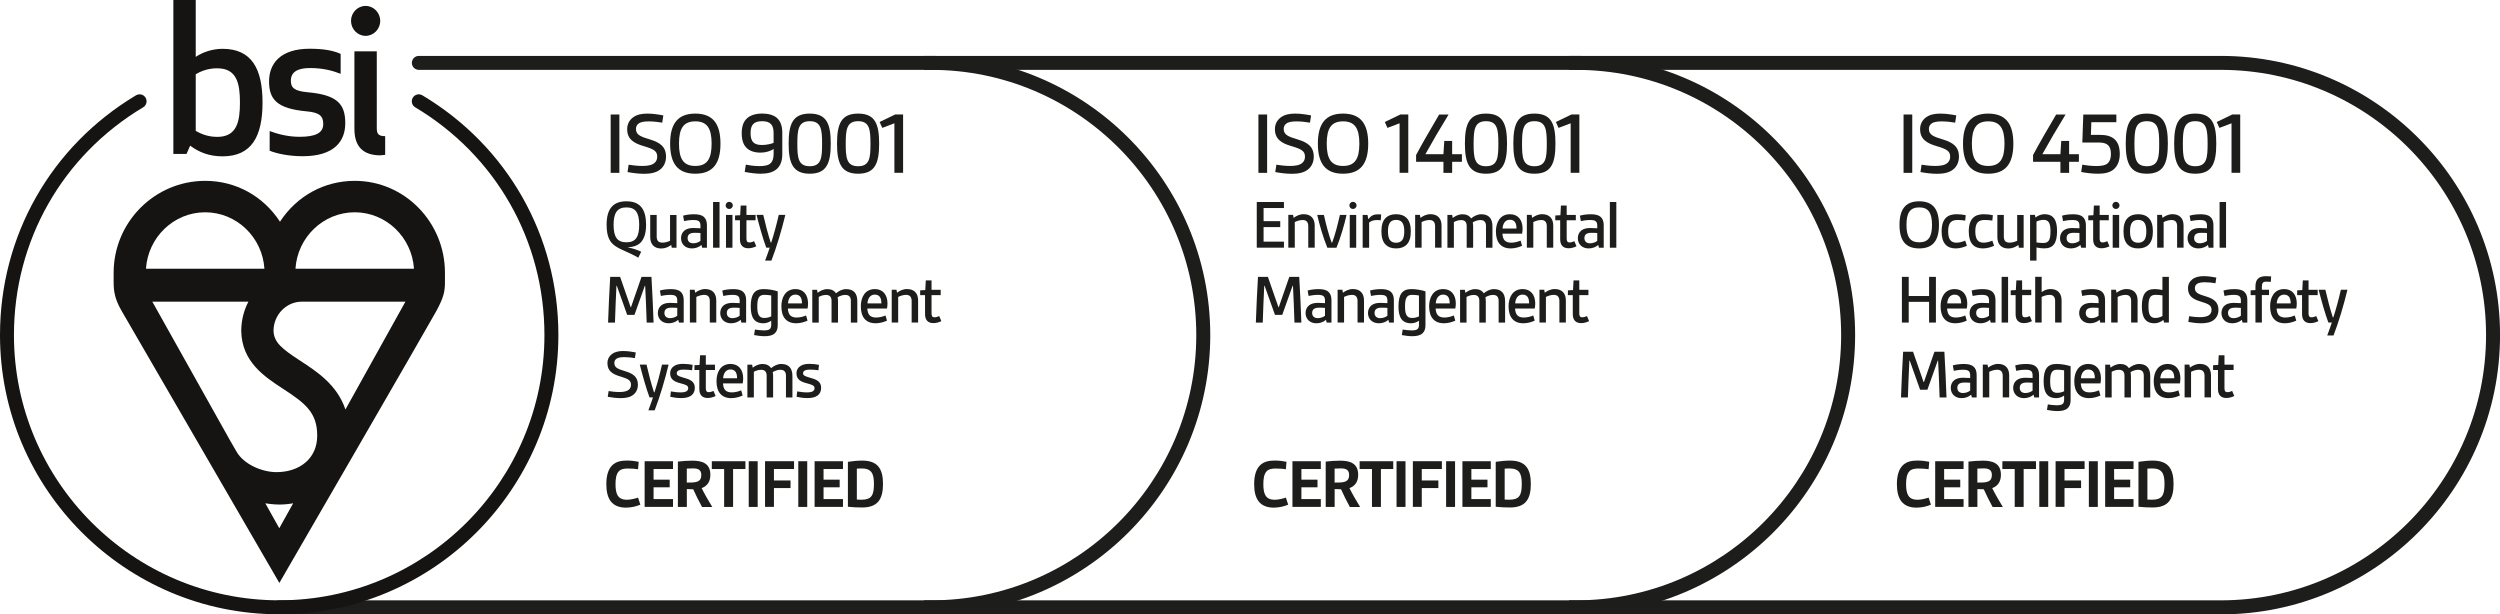 <?xml version="1.0" encoding="UTF-8" standalone="no"?>
<svg xmlns="http://www.w3.org/2000/svg" viewBox="0 0 634.51 155.91">
    
  <defs>
        
    <style>
      .cls-1 {
        fill: #161412;
      }

      .cls-2 {
        fill: #1d1d1b;
      }
    </style>
      
  </defs>
    
  <g data-name="Scheme 1" id="Scheme_1">
        
    <path class="cls-2" d="M563.64,155.91h-165.44v-3.54h165.44c37.12,0,67.33-30.2,67.33-67.32s-30.2-67.32-67.32-67.32h-165.44v-3.54h165.44c39.08,0,70.87,31.79,70.87,70.87s-31.79,70.87-70.87,70.87Z"/>
        
    <path class="cls-2" d="M399.97,155.91H234.53v-3.54h165.44c37.12,0,67.32-30.2,67.32-67.32s-30.2-67.32-67.32-67.32H234.53v-3.54h165.44c39.08,0,70.87,31.79,70.87,70.87s-31.79,70.87-70.87,70.87Z"/>
        
    <path class="cls-2" d="M236.3,155.91H70.86c-.98,0-1.77-.79-1.77-1.77s.79-1.77,1.77-1.77H236.3c37.12,0,67.32-30.2,67.32-67.32s-30.2-67.32-67.32-67.32H106.3c-.98,0-1.77-.79-1.77-1.77s.79-1.77,1.77-1.77H236.3c39.08,0,70.87,31.79,70.87,70.87s-31.79,70.87-70.87,70.87Z"/>
        
    <g>
            
      <path class="cls-2" d="M326.95,128.08c-.99,.45-2.38,.76-3.67,.76-1.53,0-2.97-.43-3.87-1.64-.76-1.01-1.1-2.47-1.1-4.34,0-2.16,.49-3.75,1.48-4.75,.97-.97,2.3-1.22,3.76-1.22,1.03,0,2.07,.13,2.97,.31l-.16,1.89c-.7-.11-1.69-.18-2.59-.18s-1.82,.14-2.34,.76c-.61,.7-.79,1.82-.79,3.21,0,1.17,.13,2.16,.54,2.86,.5,.83,1.37,1.1,2.32,1.1s2-.27,2.86-.54l.59,1.8Z"/>
            
      <path class="cls-2" d="M328.03,128.66v-11.6h7.2v1.98h-4.93v2.7h4.09v1.94h-4.09v2.99h4.93v1.98h-7.2Z"/>
            
      <path class="cls-2" d="M342.59,128.66c-.83-1.53-1.55-2.97-2.23-4.48-.5,0-1.19-.02-1.62-.05v4.54h-2.27v-11.52c1.1-.13,2.54-.23,3.65-.23,2.38,0,4.59,.58,4.59,3.58,0,1.62-.67,2.81-2.21,3.39,.67,1.37,1.69,3.13,2.7,4.79h-2.61Zm-3.85-6.18c1.03,0,1.85,0,2.45-.18,.83-.23,1.22-.74,1.22-1.78,0-1.39-.99-1.64-2.11-1.64-.52,0-1.08,.02-1.57,.05v3.55Z"/>
            
      <path class="cls-2" d="M348.21,128.66v-9.62h-3.13v-1.98h8.53v1.98h-3.13v9.62h-2.27Z"/>
            
      <path class="cls-2" d="M354.45,128.66v-11.6h2.27v11.6h-2.27Z"/>
            
      <path class="cls-2" d="M358.59,128.66v-11.6h7.36v1.98h-5.1v2.9h4.21v1.94h-4.21v4.77h-2.27Z"/>
            
      <path class="cls-2" d="M367.03,128.66v-11.6h2.27v11.6h-2.27Z"/>
            
      <path class="cls-2" d="M371.17,128.66v-11.6h7.2v1.98h-4.93v2.7h4.09v1.94h-4.09v2.99h4.93v1.98h-7.2Z"/>
            
      <path class="cls-2" d="M379.62,117.21c1.19-.18,2.54-.31,3.62-.31,3.92,0,5.29,2.05,5.29,5.94s-1.37,5.96-5.29,5.96c-1.08,0-2.43-.05-3.62-.18v-11.42Zm2.27,9.58c.49,.04,.74,.04,1.15,.04,2.56,0,3.19-1.1,3.19-3.98,0-2.72-.63-3.96-3.19-3.96-.41,0-.77,.02-1.15,.05v7.85Z"/>
          
    </g>
        
    <g>
            
      <path class="cls-2" d="M162.53,128.08c-.99,.45-2.38,.76-3.67,.76-1.53,0-2.97-.43-3.87-1.64-.76-1.01-1.1-2.47-1.1-4.34,0-2.16,.49-3.75,1.48-4.75,.97-.97,2.3-1.22,3.76-1.22,1.03,0,2.07,.13,2.97,.31l-.16,1.89c-.7-.11-1.69-.18-2.59-.18s-1.82,.14-2.34,.76c-.61,.7-.79,1.82-.79,3.21,0,1.17,.13,2.16,.54,2.86,.5,.83,1.37,1.1,2.32,1.1s2-.27,2.86-.54l.59,1.8Z"/>
            
      <path class="cls-2" d="M163.61,128.66v-11.6h7.2v1.98h-4.93v2.7h4.09v1.94h-4.09v2.99h4.93v1.98h-7.2Z"/>
            
      <path class="cls-2" d="M178.17,128.66c-.83-1.53-1.55-2.97-2.23-4.48-.5,0-1.19-.02-1.62-.05v4.54h-2.27v-11.52c1.1-.13,2.54-.23,3.65-.23,2.38,0,4.59,.58,4.59,3.58,0,1.62-.67,2.81-2.21,3.39,.67,1.37,1.69,3.13,2.7,4.79h-2.61Zm-3.85-6.18c1.03,0,1.85,0,2.45-.18,.83-.23,1.22-.74,1.22-1.78,0-1.39-.99-1.64-2.11-1.64-.52,0-1.08,.02-1.57,.05v3.55Z"/>
            
      <path class="cls-2" d="M183.79,128.66v-9.62h-3.13v-1.98h8.53v1.98h-3.13v9.62h-2.27Z"/>
            
      <path class="cls-2" d="M190.03,128.66v-11.6h2.27v11.6h-2.27Z"/>
            
      <path class="cls-2" d="M194.17,128.66v-11.6h7.36v1.98h-5.1v2.9h4.21v1.94h-4.21v4.77h-2.27Z"/>
            
      <path class="cls-2" d="M202.61,128.66v-11.6h2.27v11.6h-2.27Z"/>
            
      <path class="cls-2" d="M206.75,128.66v-11.6h7.2v1.98h-4.93v2.7h4.09v1.94h-4.09v2.99h4.93v1.98h-7.2Z"/>
            
      <path class="cls-2" d="M215.2,117.21c1.19-.18,2.54-.31,3.62-.31,3.92,0,5.29,2.05,5.29,5.94s-1.37,5.96-5.29,5.96c-1.08,0-2.43-.05-3.62-.18v-11.42Zm2.27,9.58c.49,.04,.74,.04,1.15,.04,2.56,0,3.19-1.1,3.19-3.98,0-2.72-.63-3.96-3.19-3.96-.41,0-.77,.02-1.15,.05v7.85Z"/>
          
    </g>
        
    <g>
            
      <path class="cls-2" d="M154.99,43.87v-14.81h2.21v14.81h-2.21Z"/>
            
      <path class="cls-2" d="M159.54,41.8c.85,.14,2.21,.32,3.5,.32s2.48-.18,3.15-.83c.39-.37,.62-.87,.62-1.52,0-1.45-.9-1.93-3.45-2.69-2.55-.74-4.18-1.79-4.18-4.3,0-1.24,.53-2.25,1.43-2.94,1.01-.78,2.3-1.01,3.66-1.01s2.8,.21,4.09,.46l-.28,1.84c-.87-.16-2.21-.32-3.43-.32-1.01,0-1.98,.11-2.55,.53-.46,.34-.69,.78-.69,1.38,0,1.52,1.17,1.95,3.61,2.69,2.39,.74,4.02,1.75,4.02,4.35,0,1.38-.53,2.51-1.49,3.27-1.04,.83-2.51,1.08-4.07,1.08-1.45,0-2.94-.21-4.21-.44l.28-1.86Z"/>
            
      <path class="cls-2" d="M170.08,36.46c0-5.01,1.91-7.63,6.39-7.63s6.39,2.62,6.39,7.63-1.91,7.63-6.39,7.63-6.39-2.62-6.39-7.63Zm10.53,0c0-3.91-1.17-5.66-4.14-5.66s-4.14,1.75-4.14,5.66,1.17,5.66,4.14,5.66,4.14-1.75,4.14-5.66Z"/>
            
      <path class="cls-2" d="M196.34,37.82c-.78,.53-2.02,.92-3.33,.92-1.45,0-2.78-.39-3.61-1.29-.76-.78-1.15-1.98-1.15-3.66,0-1.59,.39-2.78,1.17-3.59,.87-.94,2.37-1.38,4.05-1.38,1.47,0,2.81,.34,3.68,1.08,.92,.8,1.4,2.05,1.4,3.75v5.5c0,1.7-.48,2.94-1.43,3.77-.94,.83-2.34,1.17-4.02,1.17-1.38,0-2.85-.21-4.09-.46l.28-1.84c.78,.16,2.14,.37,3.45,.37,1.2,0,2.3-.16,2.9-.78,.48-.48,.71-1.26,.71-2.39v-1.17Zm0-4.05c0-2.02-.76-3.01-2.92-3.01s-2.92,.99-2.92,3.01c0,1.03,.18,1.82,.67,2.32,.51,.55,1.31,.71,2.25,.71,1.1,0,2.16-.25,2.92-.53v-2.51Z"/>
            
      <path class="cls-2" d="M200.16,36.46c0-4.97,1.04-7.63,5.36-7.63s5.33,2.67,5.33,7.63-1.04,7.63-5.33,7.63-5.36-2.69-5.36-7.63Zm8.49,0c0-3.52-.21-5.7-3.13-5.7s-3.15,2.18-3.15,5.7,.18,5.73,3.15,5.73,3.13-2.23,3.13-5.73Z"/>
            
      <path class="cls-2" d="M212.44,36.46c0-4.97,1.04-7.63,5.36-7.63s5.33,2.67,5.33,7.63-1.04,7.63-5.33,7.63-5.36-2.69-5.36-7.63Zm8.49,0c0-3.52-.21-5.7-3.13-5.7s-3.15,2.18-3.15,5.7,.18,5.73,3.15,5.73,3.13-2.23,3.13-5.73Z"/>
            
      <path class="cls-2" d="M227,43.87v-12.58l-3.08,1.17-.67-1.5,3.96-1.91h2v14.81h-2.21Z"/>
            
      <path class="cls-2" d="M162.01,65.41c-2.43-1.42-4.39-1.94-5.91-3.01-1.21-.85-2.14-2.16-2.14-5.33,0-3.92,1.5-5.98,5.02-5.98s5,2.05,5,5.98c0,1.91-.41,3.37-1.24,4.34-.81,.95-2.18,1.31-3.38,1.35v.04c1.15,.2,2.34,.59,3.38,1.08l-.74,1.53Zm.22-8.34c0-3.06-.92-4.43-3.24-4.43s-3.26,1.37-3.26,4.43,.92,4.43,3.26,4.43,3.24-1.37,3.24-4.43Z"/>
            
      <path class="cls-2" d="M170.49,62.87l-.13-.7c-.65,.49-1.53,.9-2.52,.9-1.87,0-2.81-1.13-2.81-2.9v-5.62h1.64v5.46c0,1.13,.49,1.57,1.46,1.57,.67,0,1.31-.18,1.93-.47v-6.55h1.64v8.32h-1.21Z"/>
            
      <path class="cls-2" d="M178.21,62.87l-.18-.7c-.63,.56-1.5,.88-2.43,.88-1.71,0-2.75-1.13-2.75-2.61,0-.74,.29-1.48,.88-1.94,.56-.45,1.35-.63,2.23-.63,.58,0,1.24,.04,1.82,.07v-.7c0-.5-.13-.83-.34-1.04-.31-.29-.81-.36-1.48-.36-.81,0-1.8,.14-2.34,.27l-.25-1.37c.72-.22,1.78-.36,2.74-.36,1.04,0,1.91,.14,2.5,.65,.52,.43,.81,1.12,.81,2.12v5.73h-1.21Zm-.43-3.73c-.41-.04-.97-.05-1.48-.05-1.21,0-1.78,.43-1.78,1.35,0,.79,.52,1.31,1.42,1.31,.67,0,1.35-.23,1.84-.61v-2Z"/>
            
      <path class="cls-2" d="M180.98,62.87v-11.6h1.64v11.6h-1.64Z"/>
            
      <path class="cls-2" d="M185.07,51.22c.5,0,.92,.41,.92,.92s-.41,.9-.92,.9-.9-.4-.9-.9,.4-.92,.9-.92Zm-.81,11.65v-8.32h1.64v8.32h-1.64Z"/>
            
      <path class="cls-2" d="M191.92,62.51c-.56,.29-1.28,.5-2,.5-1.35,0-2.12-.76-2.12-2.27v-4.84h-1.24v-1.21l1.3-.07,.13-2.45h1.46v2.38h2.32v1.35h-2.32v4.59c0,.61,.11,1.04,.74,1.04,.4,0,.77-.11,1.21-.31l.54,1.28Z"/>
            
      <path class="cls-2" d="M194.19,66.14c.49-1.28,.88-2.41,1.17-3.28h-.88c-.85-2.3-1.71-5.33-2.47-8.32h1.71c.56,2.45,1.17,4.79,1.89,7.02h.13c.67-2.02,1.37-4.63,1.91-7.02h1.67c-.92,3.85-2.23,8.23-3.53,11.6h-1.6Z"/>
            
      <path class="cls-2" d="M164.13,81.87c-.09-3.1-.23-6.28-.38-9.34h-.09l-2.63,7.38h-1.85l-2.63-7.38h-.09c-.14,3.06-.29,6.25-.38,9.34h-1.75c.13-3.85,.32-7.72,.54-11.6h2.52l2.67,7.69h.09l2.67-7.69h2.52c.22,3.87,.41,7.74,.54,11.6h-1.75Z"/>
            
      <path class="cls-2" d="M172.32,81.87l-.18-.7c-.63,.56-1.5,.88-2.43,.88-1.71,0-2.75-1.13-2.75-2.61,0-.74,.29-1.48,.88-1.94,.56-.45,1.35-.63,2.23-.63,.58,0,1.24,.04,1.82,.07v-.7c0-.5-.13-.83-.34-1.04-.31-.29-.81-.36-1.48-.36-.81,0-1.8,.14-2.34,.27l-.25-1.37c.72-.22,1.78-.36,2.74-.36,1.04,0,1.91,.14,2.5,.65,.52,.43,.81,1.12,.81,2.12v5.73h-1.21Zm-.43-3.73c-.41-.04-.97-.05-1.48-.05-1.21,0-1.78,.43-1.78,1.35,0,.79,.52,1.31,1.42,1.31,.67,0,1.35-.23,1.84-.61v-2Z"/>
            
      <path class="cls-2" d="M180.15,81.87v-5.46c0-1.06-.49-1.57-1.4-1.57-.77,0-1.46,.25-2.02,.52v6.5h-1.64v-8.32h1.21l.14,.76c.65-.5,1.55-.94,2.52-.94,1.89,0,2.83,1.13,2.83,2.9v5.6h-1.64Z"/>
            
      <path class="cls-2" d="M188.16,81.87l-.18-.7c-.63,.56-1.5,.88-2.43,.88-1.71,0-2.75-1.13-2.75-2.61,0-.74,.29-1.48,.88-1.94,.56-.45,1.35-.63,2.23-.63,.58,0,1.24,.04,1.82,.07v-.7c0-.5-.13-.83-.34-1.04-.31-.29-.81-.36-1.48-.36-.81,0-1.8,.14-2.34,.27l-.25-1.37c.72-.22,1.78-.36,2.74-.36,1.04,0,1.91,.14,2.5,.65,.52,.43,.81,1.12,.81,2.12v5.73h-1.21Zm-.43-3.73c-.41-.04-.97-.05-1.48-.05-1.21,0-1.78,.43-1.78,1.35,0,.79,.52,1.31,1.42,1.31,.67,0,1.35-.23,1.84-.61v-2Z"/>
            
      <path class="cls-2" d="M195.74,81.4c-.58,.4-1.28,.65-1.98,.65-2.36,0-3.22-1.53-3.22-4.27,0-3.11,.97-4.41,3.28-4.41,1.24,0,2.67,.27,3.57,.58v8.68c0,.9-.29,1.53-.76,1.98-.61,.56-1.57,.72-2.56,.72-.94,0-1.91-.14-2.68-.29l.22-1.4c.59,.09,1.46,.22,2.23,.22,.67,0,1.28-.07,1.58-.38,.22-.23,.32-.58,.32-1.03v-1.04Zm0-6.41c-.49-.09-1.17-.16-1.76-.16-1.42,0-1.78,.97-1.78,2.97,0,1.87,.38,2.9,1.76,2.9,.61,0,1.24-.13,1.78-.4v-5.31Z"/>
            
      <path class="cls-2" d="M204.96,81.38c-.74,.34-1.8,.67-2.88,.67-2.45,0-3.76-1.53-3.76-4.29,0-2.29,1.04-4.39,3.58-4.39,2.02,0,3.19,1.44,3.19,3.67,0,.45-.05,.9-.13,1.26h-4.99c.04,.74,.22,1.33,.56,1.71,.38,.41,.97,.58,1.66,.58,.86,0,1.71-.23,2.39-.52l.38,1.31Zm-1.42-4.38c0-1.24-.36-2.23-1.69-2.23-1.21,0-1.78,1.08-1.85,2.23h3.55Z"/>
            
      <path class="cls-2" d="M215.95,81.87v-5.51c0-1.04-.5-1.51-1.42-1.51-.63,0-1.3,.22-1.93,.58,.05,.32,.09,.7,.09,1.03v5.42h-1.64v-5.51c0-1.04-.49-1.51-1.4-1.51-.67,0-1.24,.18-1.85,.5v6.52h-1.64v-8.32h1.21l.14,.76c.59-.45,1.44-.94,2.5-.94,.99,0,1.73,.38,2.16,1.06,.72-.59,1.6-1.06,2.59-1.06,1.85,0,2.83,1.03,2.83,3.06v5.44h-1.64Z"/>
            
      <path class="cls-2" d="M225.12,81.38c-.74,.34-1.8,.67-2.88,.67-2.45,0-3.76-1.53-3.76-4.29,0-2.29,1.04-4.39,3.58-4.39,2.02,0,3.19,1.44,3.19,3.67,0,.45-.05,.9-.13,1.26h-4.99c.04,.74,.22,1.33,.56,1.71,.38,.41,.97,.58,1.66,.58,.86,0,1.71-.23,2.39-.52l.38,1.31Zm-1.42-4.38c0-1.24-.36-2.23-1.69-2.23-1.21,0-1.78,1.08-1.85,2.23h3.55Z"/>
            
      <path class="cls-2" d="M231.38,81.87v-5.46c0-1.06-.49-1.57-1.4-1.57-.77,0-1.46,.25-2.02,.52v6.5h-1.64v-8.32h1.21l.14,.76c.65-.5,1.55-.94,2.52-.94,1.89,0,2.83,1.13,2.83,2.9v5.6h-1.64Z"/>
            
      <path class="cls-2" d="M238.9,81.51c-.56,.29-1.28,.5-2,.5-1.35,0-2.12-.76-2.12-2.27v-4.84h-1.24v-1.21l1.3-.07,.13-2.45h1.46v2.38h2.32v1.35h-2.32v4.59c0,.61,.11,1.04,.74,1.04,.4,0,.77-.11,1.21-.31l.54,1.28Z"/>
            
      <path class="cls-2" d="M154.45,99.25c.67,.11,1.73,.25,2.74,.25s1.94-.14,2.47-.65c.31-.29,.49-.68,.49-1.19,0-1.13-.7-1.51-2.7-2.11-2-.58-3.28-1.4-3.28-3.37,0-.97,.41-1.76,1.12-2.3,.79-.61,1.8-.79,2.86-.79s2.2,.16,3.21,.36l-.22,1.44c-.68-.13-1.73-.25-2.68-.25-.79,0-1.55,.09-2,.41-.36,.27-.54,.61-.54,1.08,0,1.19,.92,1.53,2.83,2.11,1.87,.58,3.15,1.37,3.15,3.4,0,1.08-.41,1.96-1.17,2.56-.81,.65-1.96,.85-3.19,.85-1.13,0-2.3-.16-3.29-.34l.22-1.46Z"/>
            
      <path class="cls-2" d="M164.56,104.14c.49-1.28,.88-2.41,1.17-3.28h-.88c-.85-2.3-1.71-5.33-2.47-8.32h1.71c.56,2.45,1.17,4.79,1.89,7.02h.13c.67-2.02,1.37-4.63,1.91-7.02h1.67c-.92,3.85-2.23,8.23-3.53,11.6h-1.6Z"/>
            
      <path class="cls-2" d="M170.27,99.34c.77,.13,1.6,.25,2.45,.25,.61,0,1.19-.05,1.55-.31,.25-.16,.4-.4,.4-.74,0-.67-.5-.88-2.02-1.28-1.33-.34-2.56-.88-2.56-2.47,0-.9,.41-1.55,1.08-1.95,.61-.38,1.4-.49,2.25-.49s1.69,.11,2.38,.25l-.14,1.37c-.63-.09-1.33-.16-2.05-.16s-1.21,.07-1.51,.29c-.22,.14-.34,.36-.34,.63,0,.67,.67,.81,2.32,1.3,1.46,.43,2.27,1.08,2.27,2.41,0,.9-.36,1.55-.92,1.96-.67,.49-1.58,.63-2.54,.63s-1.94-.13-2.77-.32l.16-1.39Z"/>
            
      <path class="cls-2" d="M181.61,100.51c-.56,.29-1.28,.5-2,.5-1.35,0-2.12-.76-2.12-2.27v-4.84h-1.24v-1.21l1.3-.07,.13-2.45h1.46v2.38h2.32v1.35h-2.32v4.59c0,.61,.11,1.04,.74,1.04,.4,0,.77-.11,1.21-.31l.54,1.28Z"/>
            
      <path class="cls-2" d="M188.49,100.38c-.74,.34-1.8,.67-2.88,.67-2.45,0-3.76-1.53-3.76-4.29,0-2.29,1.04-4.39,3.58-4.39,2.02,0,3.19,1.44,3.19,3.67,0,.45-.05,.9-.13,1.26h-4.99c.04,.74,.22,1.33,.56,1.71,.38,.41,.97,.58,1.66,.58,.86,0,1.71-.23,2.39-.52l.38,1.31Zm-1.42-4.38c0-1.24-.36-2.23-1.69-2.23-1.21,0-1.78,1.08-1.85,2.23h3.55Z"/>
            
      <path class="cls-2" d="M199.48,100.87v-5.51c0-1.04-.5-1.51-1.42-1.51-.63,0-1.3,.22-1.93,.58,.05,.32,.09,.7,.09,1.03v5.42h-1.64v-5.51c0-1.04-.49-1.51-1.4-1.51-.67,0-1.24,.18-1.85,.5v6.52h-1.64v-8.32h1.21l.14,.76c.59-.45,1.44-.94,2.5-.94,.99,0,1.73,.38,2.16,1.06,.72-.59,1.6-1.06,2.59-1.06,1.86,0,2.83,1.03,2.83,3.06v5.44h-1.64Z"/>
            
      <path class="cls-2" d="M202.33,99.34c.77,.13,1.6,.25,2.45,.25,.61,0,1.19-.05,1.55-.31,.25-.16,.4-.4,.4-.74,0-.67-.5-.88-2.02-1.28-1.33-.34-2.56-.88-2.56-2.47,0-.9,.41-1.55,1.08-1.95,.61-.38,1.4-.49,2.25-.49s1.69,.11,2.38,.25l-.14,1.37c-.63-.09-1.33-.16-2.05-.16s-1.21,.07-1.51,.29c-.22,.14-.34,.36-.34,.63,0,.67,.67,.81,2.32,1.3,1.46,.43,2.27,1.08,2.27,2.41,0,.9-.36,1.55-.92,1.96-.67,.49-1.58,.63-2.54,.63s-1.94-.13-2.77-.32l.16-1.39Z"/>
          
    </g>
        
    <g>
            
      <path class="cls-2" d="M319.39,43.87v-14.81h2.21v14.81h-2.21Z"/>
            
      <path class="cls-2" d="M323.94,41.8c.85,.14,2.21,.32,3.5,.32s2.48-.18,3.15-.83c.39-.37,.62-.87,.62-1.52,0-1.45-.9-1.93-3.45-2.69-2.55-.74-4.18-1.79-4.18-4.3,0-1.24,.53-2.25,1.43-2.94,1.01-.78,2.3-1.01,3.66-1.01s2.8,.21,4.09,.46l-.28,1.84c-.87-.16-2.21-.32-3.43-.32-1.01,0-1.98,.11-2.55,.53-.46,.34-.69,.78-.69,1.38,0,1.52,1.17,1.95,3.61,2.69,2.39,.74,4.02,1.75,4.02,4.35,0,1.38-.53,2.51-1.49,3.27-1.04,.83-2.51,1.08-4.07,1.08-1.45,0-2.94-.21-4.21-.44l.28-1.86Z"/>
            
      <path class="cls-2" d="M334.48,36.46c0-5.01,1.91-7.63,6.39-7.63s6.39,2.62,6.39,7.63-1.91,7.63-6.39,7.63-6.39-2.62-6.39-7.63Zm10.53,0c0-3.91-1.17-5.66-4.14-5.66s-4.14,1.75-4.14,5.66,1.17,5.66,4.14,5.66,4.14-1.75,4.14-5.66Z"/>
            
      <path class="cls-2" d="M355.22,43.87v-12.58l-3.08,1.17-.67-1.5,3.96-1.91h2v14.81h-2.21Z"/>
            
      <path class="cls-2" d="M366.35,43.87v-2.81h-6.94v-1.72c1.66-3.1,3.75-6.71,5.86-10.28h2.39c-2.14,3.5-4.12,6.88-5.89,10.07h4.58l.21-3.36h2v3.36h2.48v1.93h-2.48v2.81h-2.21Z"/>
            
      <path class="cls-2" d="M371.8,36.46c0-4.97,1.04-7.63,5.36-7.63s5.33,2.67,5.33,7.63-1.04,7.63-5.33,7.63-5.36-2.69-5.36-7.63Zm8.49,0c0-3.52-.21-5.7-3.13-5.7s-3.15,2.18-3.15,5.7,.18,5.73,3.15,5.73,3.13-2.23,3.13-5.73Z"/>
            
      <path class="cls-2" d="M384.09,36.46c0-4.97,1.04-7.63,5.36-7.63s5.33,2.67,5.33,7.63-1.04,7.63-5.33,7.63-5.36-2.69-5.36-7.63Zm8.49,0c0-3.52-.21-5.7-3.13-5.7s-3.15,2.18-3.15,5.7,.18,5.73,3.15,5.73,3.13-2.23,3.13-5.73Z"/>
            
      <path class="cls-2" d="M398.64,43.87v-12.58l-3.08,1.17-.67-1.5,3.96-1.91h2v14.81h-2.21Z"/>
            
      <path class="cls-2" d="M318.97,62.87v-11.6h6.9v1.53h-5.17v3.33h4.23v1.51h-4.23v3.69h5.17v1.53h-6.9Z"/>
            
      <path class="cls-2" d="M332.04,62.87v-5.46c0-1.06-.49-1.57-1.4-1.57-.77,0-1.46,.25-2.02,.52v6.5h-1.64v-8.32h1.21l.14,.76c.65-.5,1.55-.94,2.52-.94,1.89,0,2.83,1.13,2.83,2.9v5.6h-1.64Z"/>
            
      <path class="cls-2" d="M336.88,62.87c-1.08-2.68-1.93-5.58-2.56-8.32h1.69c.56,2.48,1.21,5.01,1.96,7.02h.14c.76-2.02,1.4-4.54,1.96-7.02h1.69c-.63,2.74-1.48,5.64-2.56,8.32h-2.34Z"/>
            
      <path class="cls-2" d="M343.38,51.22c.5,0,.92,.41,.92,.92s-.41,.9-.92,.9-.9-.4-.9-.9,.4-.92,.9-.92Zm-.81,11.65v-8.32h1.64v8.32h-1.64Z"/>
            
      <path class="cls-2" d="M345.85,62.87v-8.32h1.22l.22,1.03h.07c.65-.94,1.42-1.19,2.47-1.19,.2,0,.4,0,.72,.04l-.11,1.49c-.32-.05-.65-.07-.99-.07-.7,0-1.4,.16-1.96,.63v6.39h-1.64Z"/>
            
      <path class="cls-2" d="M354.34,63.05c-1.17,0-2.02-.32-2.63-.92-.77-.74-1.1-1.94-1.1-3.42s.32-2.68,1.1-3.42c.61-.59,1.46-.92,2.63-.92s2.02,.32,2.63,.92c.77,.74,1.1,1.94,1.1,3.42s-.32,2.68-1.1,3.42c-.61,.59-1.46,.92-2.63,.92Zm2.07-4.34c0-1.01-.16-1.84-.59-2.32-.32-.38-.83-.58-1.48-.58s-1.15,.2-1.48,.58c-.43,.49-.59,1.31-.59,2.32s.16,1.85,.59,2.32c.32,.38,.83,.58,1.48,.58s1.13-.22,1.48-.58c.43-.47,.59-1.3,.59-2.32Z"/>
            
      <path class="cls-2" d="M364.23,62.87v-5.46c0-1.06-.49-1.57-1.4-1.57-.77,0-1.46,.25-2.02,.52v6.5h-1.64v-8.32h1.21l.14,.76c.65-.5,1.55-.94,2.52-.94,1.89,0,2.83,1.13,2.83,2.9v5.6h-1.64Z"/>
            
      <path class="cls-2" d="M377.15,62.87v-5.51c0-1.04-.5-1.51-1.42-1.51-.63,0-1.3,.22-1.93,.58,.05,.32,.09,.7,.09,1.03v5.42h-1.64v-5.51c0-1.04-.49-1.51-1.4-1.51-.67,0-1.24,.18-1.85,.5v6.52h-1.64v-8.32h1.21l.14,.76c.59-.45,1.44-.94,2.5-.94,.99,0,1.73,.38,2.16,1.06,.72-.59,1.6-1.06,2.59-1.06,1.85,0,2.83,1.03,2.83,3.06v5.44h-1.64Z"/>
            
      <path class="cls-2" d="M386.31,62.38c-.74,.34-1.8,.67-2.88,.67-2.45,0-3.76-1.53-3.76-4.29,0-2.29,1.04-4.39,3.58-4.39,2.02,0,3.19,1.44,3.19,3.67,0,.45-.05,.9-.13,1.26h-4.99c.04,.74,.22,1.33,.56,1.71,.38,.41,.97,.58,1.66,.58,.86,0,1.71-.23,2.39-.52l.38,1.31Zm-1.42-4.38c0-1.24-.36-2.23-1.69-2.23-1.21,0-1.78,1.08-1.85,2.23h3.55Z"/>
            
      <path class="cls-2" d="M392.58,62.87v-5.46c0-1.06-.49-1.57-1.4-1.57-.77,0-1.46,.25-2.02,.52v6.5h-1.64v-8.32h1.21l.14,.76c.65-.5,1.55-.94,2.52-.94,1.89,0,2.83,1.13,2.83,2.9v5.6h-1.64Z"/>
            
      <path class="cls-2" d="M400.1,62.51c-.56,.29-1.28,.5-2,.5-1.35,0-2.12-.76-2.12-2.27v-4.84h-1.24v-1.21l1.3-.07,.13-2.45h1.46v2.38h2.32v1.35h-2.32v4.59c0,.61,.11,1.04,.74,1.04,.4,0,.77-.11,1.21-.31l.54,1.28Z"/>
            
      <path class="cls-2" d="M405.82,62.87l-.18-.7c-.63,.56-1.5,.88-2.43,.88-1.71,0-2.75-1.13-2.75-2.61,0-.74,.29-1.48,.88-1.94,.56-.45,1.35-.63,2.23-.63,.58,0,1.24,.04,1.82,.07v-.7c0-.5-.13-.83-.34-1.04-.31-.29-.81-.36-1.48-.36-.81,0-1.8,.14-2.34,.27l-.25-1.37c.72-.22,1.78-.36,2.74-.36,1.04,0,1.91,.14,2.5,.65,.52,.43,.81,1.12,.81,2.12v5.73h-1.21Zm-.43-3.73c-.41-.04-.97-.05-1.48-.05-1.21,0-1.78,.43-1.78,1.35,0,.79,.52,1.31,1.42,1.31,.67,0,1.35-.23,1.84-.61v-2Z"/>
            
      <path class="cls-2" d="M408.59,62.87v-11.6h1.64v11.6h-1.64Z"/>
            
      <path class="cls-2" d="M328.54,81.87c-.09-3.1-.23-6.28-.38-9.34h-.09l-2.63,7.38h-1.85l-2.63-7.38h-.09c-.14,3.06-.29,6.25-.38,9.34h-1.75c.13-3.85,.32-7.72,.54-11.6h2.52l2.67,7.69h.09l2.67-7.69h2.52c.22,3.87,.41,7.74,.54,11.6h-1.75Z"/>
            
      <path class="cls-2" d="M336.72,81.87l-.18-.7c-.63,.56-1.5,.88-2.43,.88-1.71,0-2.75-1.13-2.75-2.61,0-.74,.29-1.48,.88-1.94,.56-.45,1.35-.63,2.23-.63,.58,0,1.24,.04,1.82,.07v-.7c0-.5-.13-.83-.34-1.04-.31-.29-.81-.36-1.48-.36-.81,0-1.8,.14-2.34,.27l-.25-1.37c.72-.22,1.78-.36,2.74-.36,1.04,0,1.91,.14,2.5,.65,.52,.43,.81,1.12,.81,2.12v5.73h-1.21Zm-.43-3.73c-.41-.04-.97-.05-1.48-.05-1.21,0-1.78,.43-1.78,1.35,0,.79,.52,1.31,1.42,1.31,.67,0,1.35-.23,1.84-.61v-2Z"/>
            
      <path class="cls-2" d="M344.55,81.87v-5.46c0-1.06-.49-1.57-1.4-1.57-.77,0-1.46,.25-2.02,.52v6.5h-1.64v-8.32h1.21l.14,.76c.65-.5,1.55-.94,2.52-.94,1.89,0,2.83,1.13,2.83,2.9v5.6h-1.64Z"/>
            
      <path class="cls-2" d="M352.56,81.87l-.18-.7c-.63,.56-1.5,.88-2.43,.88-1.71,0-2.75-1.13-2.75-2.61,0-.74,.29-1.48,.88-1.94,.56-.45,1.35-.63,2.23-.63,.58,0,1.24,.04,1.82,.07v-.7c0-.5-.13-.83-.34-1.04-.31-.29-.81-.36-1.48-.36-.81,0-1.8,.14-2.34,.27l-.25-1.37c.72-.22,1.78-.36,2.74-.36,1.04,0,1.91,.14,2.5,.65,.52,.43,.81,1.12,.81,2.12v5.73h-1.21Zm-.43-3.73c-.41-.04-.97-.05-1.48-.05-1.21,0-1.78,.43-1.78,1.35,0,.79,.52,1.31,1.42,1.31,.67,0,1.35-.23,1.84-.61v-2Z"/>
            
      <path class="cls-2" d="M360.14,81.4c-.58,.4-1.28,.65-1.98,.65-2.36,0-3.22-1.53-3.22-4.27,0-3.11,.97-4.41,3.28-4.41,1.24,0,2.67,.27,3.57,.58v8.68c0,.9-.29,1.53-.76,1.98-.61,.56-1.57,.72-2.56,.72-.94,0-1.91-.14-2.68-.29l.22-1.4c.59,.09,1.46,.22,2.23,.22,.67,0,1.28-.07,1.58-.38,.22-.23,.32-.58,.32-1.03v-1.04Zm0-6.41c-.49-.09-1.17-.16-1.76-.16-1.42,0-1.78,.97-1.78,2.97,0,1.87,.38,2.9,1.76,2.9,.61,0,1.24-.13,1.78-.4v-5.31Z"/>
            
      <path class="cls-2" d="M369.36,81.38c-.74,.34-1.8,.67-2.88,.67-2.45,0-3.76-1.53-3.76-4.29,0-2.29,1.04-4.39,3.58-4.39,2.02,0,3.19,1.44,3.19,3.67,0,.45-.05,.9-.13,1.26h-4.99c.04,.74,.22,1.33,.56,1.71,.38,.41,.97,.58,1.66,.58,.86,0,1.71-.23,2.39-.52l.38,1.31Zm-1.42-4.38c0-1.24-.36-2.23-1.69-2.23-1.21,0-1.78,1.08-1.85,2.23h3.55Z"/>
            
      <path class="cls-2" d="M380.36,81.87v-5.51c0-1.04-.5-1.51-1.42-1.51-.63,0-1.3,.22-1.93,.58,.05,.32,.09,.7,.09,1.03v5.42h-1.64v-5.51c0-1.04-.49-1.51-1.4-1.51-.67,0-1.24,.18-1.85,.5v6.52h-1.64v-8.32h1.21l.14,.76c.59-.45,1.44-.94,2.5-.94,.99,0,1.73,.38,2.16,1.06,.72-.59,1.6-1.06,2.59-1.06,1.85,0,2.83,1.03,2.83,3.06v5.44h-1.64Z"/>
            
      <path class="cls-2" d="M389.52,81.38c-.74,.34-1.8,.67-2.88,.67-2.45,0-3.76-1.53-3.76-4.29,0-2.29,1.04-4.39,3.58-4.39,2.02,0,3.19,1.44,3.19,3.67,0,.45-.05,.9-.13,1.26h-4.99c.04,.74,.22,1.33,.56,1.71,.38,.41,.97,.58,1.66,.58,.86,0,1.71-.23,2.39-.52l.38,1.31Zm-1.42-4.38c0-1.24-.36-2.23-1.69-2.23-1.21,0-1.78,1.08-1.85,2.23h3.55Z"/>
            
      <path class="cls-2" d="M395.78,81.87v-5.46c0-1.06-.49-1.57-1.4-1.57-.77,0-1.46,.25-2.02,.52v6.5h-1.64v-8.32h1.21l.14,.76c.65-.5,1.55-.94,2.52-.94,1.89,0,2.83,1.13,2.83,2.9v5.6h-1.64Z"/>
            
      <path class="cls-2" d="M403.3,81.51c-.56,.29-1.28,.5-2,.5-1.35,0-2.12-.76-2.12-2.27v-4.84h-1.24v-1.21l1.3-.07,.13-2.45h1.46v2.38h2.32v1.35h-2.32v4.59c0,.61,.11,1.04,.74,1.04,.4,0,.77-.11,1.21-.31l.54,1.28Z"/>
          
    </g>
        
    <g>
            
      <path class="cls-2" d="M483.13,43.87v-14.81h2.21v14.81h-2.21Z"/>
            
      <path class="cls-2" d="M487.69,41.8c.85,.14,2.21,.32,3.5,.32s2.48-.18,3.15-.83c.39-.37,.62-.87,.62-1.52,0-1.45-.9-1.93-3.45-2.69-2.55-.74-4.18-1.79-4.18-4.3,0-1.24,.53-2.25,1.43-2.94,1.01-.78,2.3-1.01,3.66-1.01s2.8,.21,4.09,.46l-.28,1.84c-.87-.16-2.21-.32-3.43-.32-1.01,0-1.98,.11-2.55,.53-.46,.34-.69,.78-.69,1.38,0,1.52,1.17,1.95,3.61,2.69,2.39,.74,4.02,1.75,4.02,4.35,0,1.38-.53,2.51-1.49,3.27-1.04,.83-2.51,1.08-4.07,1.08-1.45,0-2.94-.21-4.21-.44l.28-1.86Z"/>
            
      <path class="cls-2" d="M498.22,36.46c0-5.01,1.91-7.63,6.39-7.63s6.39,2.62,6.39,7.63-1.91,7.63-6.39,7.63-6.39-2.62-6.39-7.63Zm10.53,0c0-3.91-1.17-5.66-4.14-5.66s-4.14,1.75-4.14,5.66,1.17,5.66,4.14,5.66,4.14-1.75,4.14-5.66Z"/>
            
      <path class="cls-2" d="M522.94,43.87v-2.81h-6.94v-1.72c1.66-3.1,3.75-6.71,5.86-10.28h2.39c-2.14,3.5-4.12,6.88-5.89,10.07h4.58l.21-3.36h2v3.36h2.48v1.93h-2.48v2.81h-2.21Z"/>
            
      <path class="cls-2" d="M528.49,41.8c.78,.14,2.23,.34,3.59,.34,1.22,0,2.39-.16,2.97-.8,.48-.51,.71-1.26,.71-2.25,0-2.18-.99-2.92-3.08-2.92h-4.18l.25-7.11h8.39v1.95h-6.35l-.11,3.22h2.32c3.15,0,5.01,1.33,5.01,4.87,0,1.66-.51,2.94-1.47,3.82-1.04,.94-2.55,1.17-4.12,1.17-1.47,0-2.99-.21-4.21-.44l.28-1.86Z"/>
            
      <path class="cls-2" d="M539.52,36.46c0-4.97,1.04-7.63,5.36-7.63s5.33,2.67,5.33,7.63-1.04,7.63-5.33,7.63-5.36-2.69-5.36-7.63Zm8.49,0c0-3.52-.21-5.7-3.13-5.7s-3.15,2.18-3.15,5.7,.18,5.73,3.15,5.73,3.13-2.23,3.13-5.73Z"/>
            
      <path class="cls-2" d="M551.81,36.46c0-4.97,1.04-7.63,5.36-7.63s5.33,2.67,5.33,7.63-1.04,7.63-5.33,7.63-5.36-2.69-5.36-7.63Zm8.49,0c0-3.52-.21-5.7-3.13-5.7s-3.15,2.18-3.15,5.7,.18,5.73,3.15,5.73,3.13-2.23,3.13-5.73Z"/>
            
      <path class="cls-2" d="M566.37,43.87v-12.58l-3.08,1.17-.67-1.5,3.96-1.91h2v14.81h-2.21Z"/>
            
      <path class="cls-2" d="M482.1,57.07c0-3.92,1.5-5.98,5.01-5.98s5.01,2.05,5.01,5.98-1.5,5.98-5.01,5.98-5.01-2.05-5.01-5.98Zm8.25,0c0-3.06-.92-4.43-3.24-4.43s-3.24,1.37-3.24,4.43,.92,4.43,3.24,4.43,3.24-1.37,3.24-4.43Z"/>
            
      <path class="cls-2" d="M499.21,62.38c-.76,.36-1.82,.67-2.84,.67-2.18,0-3.58-1.22-3.58-4.3,0-3.53,1.78-4.38,3.82-4.38,.81,0,1.62,.09,2.3,.25l-.14,1.37c-.59-.09-1.26-.16-1.89-.16-1.6,0-2.43,.63-2.43,2.88,0,2.02,.68,2.88,2.09,2.88,.81,0,1.57-.23,2.23-.52l.45,1.31Z"/>
            
      <path class="cls-2" d="M506.1,62.38c-.76,.36-1.82,.67-2.84,.67-2.18,0-3.58-1.22-3.58-4.3,0-3.53,1.78-4.38,3.82-4.38,.81,0,1.62,.09,2.3,.25l-.14,1.37c-.59-.09-1.26-.16-1.89-.16-1.6,0-2.43,.63-2.43,2.88,0,2.02,.68,2.88,2.09,2.88,.81,0,1.57-.23,2.23-.52l.45,1.31Z"/>
            
      <path class="cls-2" d="M512.4,62.87l-.13-.7c-.65,.49-1.53,.9-2.52,.9-1.87,0-2.81-1.13-2.81-2.9v-5.62h1.64v5.46c0,1.13,.49,1.57,1.46,1.57,.67,0,1.31-.18,1.93-.47v-6.55h1.64v8.32h-1.21Z"/>
            
      <path class="cls-2" d="M515.24,66.14v-11.6h1.22l.16,.67c.59-.5,1.49-.85,2.25-.85,2.34,0,3.22,1.53,3.22,4.27,0,3.12-.99,4.41-3.28,4.41-.56,0-1.28-.09-1.94-.23v3.33h-1.64Zm1.64-4.61c.56,.11,1.22,.14,1.76,.14,1.44,0,1.78-.97,1.78-2.97,0-1.87-.36-2.9-1.75-2.9-.61,0-1.24,.16-1.8,.43v5.29Z"/>
            
      <path class="cls-2" d="M528.2,62.87l-.18-.7c-.63,.56-1.5,.88-2.43,.88-1.71,0-2.75-1.13-2.75-2.61,0-.74,.29-1.48,.88-1.94,.56-.45,1.35-.63,2.23-.63,.58,0,1.24,.04,1.82,.07v-.7c0-.5-.13-.83-.34-1.04-.31-.29-.81-.36-1.48-.36-.81,0-1.8,.14-2.34,.27l-.25-1.37c.72-.22,1.78-.36,2.74-.36,1.04,0,1.91,.14,2.5,.65,.52,.43,.81,1.12,.81,2.12v5.73h-1.21Zm-.43-3.73c-.41-.04-.97-.05-1.48-.05-1.21,0-1.78,.43-1.78,1.35,0,.79,.52,1.31,1.42,1.31,.67,0,1.35-.23,1.84-.61v-2Z"/>
            
      <path class="cls-2" d="M535.37,62.51c-.56,.29-1.28,.5-2,.5-1.35,0-2.12-.76-2.12-2.27v-4.84h-1.24v-1.21l1.3-.07,.13-2.45h1.46v2.38h2.32v1.35h-2.32v4.59c0,.61,.11,1.04,.74,1.04,.4,0,.77-.11,1.21-.31l.54,1.28Z"/>
            
      <path class="cls-2" d="M537.02,51.22c.5,0,.92,.41,.92,.92s-.41,.9-.92,.9-.9-.4-.9-.9,.4-.92,.9-.92Zm-.81,11.65v-8.32h1.64v8.32h-1.64Z"/>
            
      <path class="cls-2" d="M542.68,63.05c-1.17,0-2.02-.32-2.63-.92-.77-.74-1.1-1.94-1.1-3.42s.32-2.68,1.1-3.42c.61-.59,1.46-.92,2.63-.92s2.02,.32,2.63,.92c.77,.74,1.1,1.94,1.1,3.42s-.32,2.68-1.1,3.42c-.61,.59-1.46,.92-2.63,.92Zm2.07-4.34c0-1.01-.16-1.84-.59-2.32-.32-.38-.83-.58-1.48-.58s-1.15,.2-1.48,.58c-.43,.49-.59,1.31-.59,2.32s.16,1.85,.59,2.32c.32,.38,.83,.58,1.48,.58s1.13-.22,1.48-.58c.43-.47,.59-1.3,.59-2.32Z"/>
            
      <path class="cls-2" d="M552.56,62.87v-5.46c0-1.06-.49-1.57-1.4-1.57-.77,0-1.46,.25-2.02,.52v6.5h-1.64v-8.32h1.21l.14,.76c.65-.5,1.55-.94,2.52-.94,1.89,0,2.83,1.13,2.83,2.9v5.6h-1.64Z"/>
            
      <path class="cls-2" d="M560.57,62.87l-.18-.7c-.63,.56-1.5,.88-2.43,.88-1.71,0-2.75-1.13-2.75-2.61,0-.74,.29-1.48,.88-1.94,.56-.45,1.35-.63,2.23-.63,.58,0,1.24,.04,1.82,.07v-.7c0-.5-.13-.83-.34-1.04-.31-.29-.81-.36-1.48-.36-.81,0-1.8,.14-2.34,.27l-.25-1.37c.72-.22,1.78-.36,2.74-.36,1.04,0,1.91,.14,2.5,.65,.52,.43,.81,1.12,.81,2.12v5.73h-1.21Zm-.43-3.73c-.41-.04-.97-.05-1.48-.05-1.21,0-1.78,.43-1.78,1.35,0,.79,.52,1.31,1.42,1.31,.67,0,1.35-.23,1.84-.61v-2Z"/>
            
      <path class="cls-2" d="M563.34,62.87v-11.6h1.64v11.6h-1.64Z"/>
            
      <path class="cls-2" d="M489.61,81.87v-5.26h-5.17v5.26h-1.73v-11.6h1.73v4.86h5.17v-4.86h1.73v11.6h-1.73Z"/>
            
      <path class="cls-2" d="M499.17,81.38c-.74,.34-1.8,.67-2.88,.67-2.45,0-3.76-1.53-3.76-4.29,0-2.29,1.04-4.39,3.58-4.39,2.02,0,3.19,1.44,3.19,3.67,0,.45-.05,.9-.13,1.26h-4.99c.04,.74,.22,1.33,.56,1.71,.38,.41,.97,.58,1.66,.58,.86,0,1.71-.23,2.39-.52l.38,1.31Zm-1.42-4.37c0-1.24-.36-2.23-1.69-2.23-1.21,0-1.78,1.08-1.85,2.23h3.55Z"/>
            
      <path class="cls-2" d="M505.25,81.87l-.18-.7c-.63,.56-1.5,.88-2.43,.88-1.71,0-2.75-1.13-2.75-2.61,0-.74,.29-1.48,.88-1.94,.56-.45,1.35-.63,2.23-.63,.58,0,1.24,.04,1.82,.07v-.7c0-.5-.13-.83-.34-1.04-.31-.29-.81-.36-1.48-.36-.81,0-1.8,.14-2.34,.27l-.25-1.37c.72-.22,1.78-.36,2.74-.36,1.04,0,1.91,.14,2.5,.65,.52,.43,.81,1.12,.81,2.12v5.73h-1.21Zm-.43-3.73c-.41-.04-.97-.05-1.48-.05-1.21,0-1.78,.43-1.78,1.35,0,.79,.52,1.31,1.42,1.31,.67,0,1.35-.23,1.84-.61v-2Z"/>
            
      <path class="cls-2" d="M508.02,81.87v-11.6h1.64v11.6h-1.64Z"/>
            
      <path class="cls-2" d="M515.69,81.51c-.56,.29-1.28,.5-2,.5-1.35,0-2.12-.76-2.12-2.27v-4.84h-1.24v-1.21l1.3-.07,.13-2.45h1.46v2.38h2.32v1.35h-2.32v4.59c0,.61,.11,1.04,.74,1.04,.4,0,.77-.11,1.21-.31l.54,1.28Z"/>
            
      <path class="cls-2" d="M521.6,81.87v-5.46c0-1.06-.49-1.57-1.4-1.57-.77,0-1.46,.25-2.02,.52v6.5h-1.64v-11.6h1.64v3.87c.59-.43,1.37-.77,2.23-.77,1.89,0,2.83,1.13,2.83,2.9v5.6h-1.64Z"/>
            
      <path class="cls-2" d="M533.06,81.87l-.18-.7c-.63,.56-1.5,.88-2.43,.88-1.71,0-2.75-1.13-2.75-2.61,0-.74,.29-1.48,.88-1.94,.56-.45,1.35-.63,2.23-.63,.58,0,1.24,.04,1.82,.07v-.7c0-.5-.13-.83-.34-1.04-.31-.29-.81-.36-1.48-.36-.81,0-1.8,.14-2.34,.27l-.25-1.37c.72-.22,1.78-.36,2.74-.36,1.04,0,1.91,.14,2.5,.65,.52,.43,.81,1.12,.81,2.12v5.73h-1.21Zm-.43-3.73c-.41-.04-.97-.05-1.48-.05-1.21,0-1.78,.43-1.78,1.35,0,.79,.52,1.31,1.42,1.31,.67,0,1.35-.23,1.84-.61v-2Z"/>
            
      <path class="cls-2" d="M540.89,81.87v-5.46c0-1.06-.49-1.57-1.4-1.57-.77,0-1.46,.25-2.02,.52v6.5h-1.64v-8.32h1.21l.14,.76c.65-.5,1.55-.94,2.52-.94,1.89,0,2.83,1.13,2.83,2.9v5.6h-1.64Z"/>
            
      <path class="cls-2" d="M549.24,81.87l-.16-.67c-.59,.5-1.49,.85-2.25,.85-2.34,0-3.22-1.53-3.22-4.27,0-3.11,.99-4.41,3.28-4.41,.56,0,1.28,.09,1.94,.23v-3.33h1.64v11.6h-1.22Zm-.41-6.9c-.54-.09-1.22-.14-1.76-.14-1.44,0-1.78,.97-1.78,2.97,0,1.87,.36,2.9,1.75,2.9,.61,0,1.21-.16,1.8-.49v-5.24Z"/>
            
      <path class="cls-2" d="M555.6,80.25c.67,.11,1.73,.25,2.74,.25s1.94-.14,2.47-.65c.31-.29,.49-.68,.49-1.19,0-1.13-.7-1.51-2.7-2.11-2-.58-3.28-1.4-3.28-3.37,0-.97,.41-1.76,1.12-2.3,.79-.61,1.8-.79,2.86-.79s2.2,.16,3.21,.36l-.22,1.44c-.68-.13-1.73-.25-2.68-.25-.79,0-1.55,.09-2,.41-.36,.27-.54,.61-.54,1.08,0,1.19,.92,1.53,2.83,2.11,1.87,.58,3.15,1.37,3.15,3.4,0,1.08-.41,1.96-1.17,2.56-.81,.65-1.96,.85-3.19,.85-1.13,0-2.3-.16-3.29-.34l.22-1.46Z"/>
            
      <path class="cls-2" d="M569.17,81.87l-.18-.7c-.63,.56-1.5,.88-2.43,.88-1.71,0-2.75-1.13-2.75-2.61,0-.74,.29-1.48,.88-1.94,.56-.45,1.35-.63,2.23-.63,.58,0,1.24,.04,1.82,.07v-.7c0-.5-.13-.83-.34-1.04-.31-.29-.81-.36-1.48-.36-.81,0-1.8,.14-2.34,.27l-.25-1.37c.72-.22,1.78-.36,2.74-.36,1.04,0,1.91,.14,2.5,.65,.52,.43,.81,1.12,.81,2.12v5.73h-1.21Zm-.43-3.73c-.41-.04-.97-.05-1.48-.05-1.21,0-1.78,.43-1.78,1.35,0,.79,.52,1.31,1.42,1.31,.67,0,1.35-.23,1.84-.61v-2Z"/>
            
      <path class="cls-2" d="M572.44,81.87v-6.97h-1.22v-1.21l1.22-.07v-.9c0-.94,.23-1.58,.65-2,.5-.49,1.24-.63,2.12-.63,.4,0,.83,.04,1.22,.07l-.09,1.37c-.41-.04-.79-.04-1.12-.04-.43,0-.74,.05-.9,.29-.2,.22-.25,.56-.25,1.08v.68h1.82v1.35h-1.82v6.97h-1.64Z"/>
            
      <path class="cls-2" d="M582.8,81.38c-.74,.34-1.8,.67-2.88,.67-2.45,0-3.76-1.53-3.76-4.29,0-2.29,1.04-4.39,3.58-4.39,2.02,0,3.19,1.44,3.19,3.67,0,.45-.05,.9-.13,1.26h-4.99c.04,.74,.22,1.33,.56,1.71,.38,.41,.97,.58,1.66,.58,.86,0,1.71-.23,2.39-.52l.38,1.31Zm-1.42-4.37c0-1.24-.36-2.23-1.69-2.23-1.21,0-1.78,1.08-1.85,2.23h3.55Z"/>
            
      <path class="cls-2" d="M588.39,81.51c-.56,.29-1.28,.5-2,.5-1.35,0-2.12-.76-2.12-2.27v-4.84h-1.24v-1.21l1.3-.07,.13-2.45h1.46v2.38h2.32v1.35h-2.32v4.59c0,.61,.11,1.04,.74,1.04,.4,0,.77-.11,1.21-.31l.54,1.28Z"/>
            
      <path class="cls-2" d="M590.66,85.14c.49-1.28,.88-2.41,1.17-3.28h-.88c-.85-2.3-1.71-5.33-2.47-8.32h1.71c.56,2.45,1.17,4.79,1.89,7.02h.13c.67-2.02,1.37-4.63,1.91-7.02h1.67c-.92,3.85-2.23,8.23-3.53,11.6h-1.6Z"/>
            
      <path class="cls-2" d="M492.28,100.87c-.09-3.1-.23-6.28-.38-9.34h-.09l-2.63,7.38h-1.85l-2.63-7.38h-.09c-.14,3.06-.29,6.25-.38,9.34h-1.75c.13-3.85,.32-7.72,.54-11.6h2.52l2.67,7.69h.09l2.67-7.69h2.52c.22,3.87,.41,7.74,.54,11.6h-1.75Z"/>
            
      <path class="cls-2" d="M500.47,100.87l-.18-.7c-.63,.56-1.5,.88-2.43,.88-1.71,0-2.75-1.13-2.75-2.61,0-.74,.29-1.48,.88-1.94,.56-.45,1.35-.63,2.23-.63,.58,0,1.24,.04,1.82,.07v-.7c0-.5-.13-.83-.34-1.04-.31-.29-.81-.36-1.48-.36-.81,0-1.8,.14-2.34,.27l-.25-1.37c.72-.22,1.78-.36,2.74-.36,1.04,0,1.91,.14,2.5,.65,.52,.43,.81,1.12,.81,2.12v5.73h-1.21Zm-.43-3.73c-.41-.04-.97-.05-1.48-.05-1.21,0-1.78,.43-1.78,1.35,0,.79,.52,1.31,1.42,1.31,.67,0,1.35-.23,1.84-.61v-2Z"/>
            
      <path class="cls-2" d="M508.3,100.87v-5.46c0-1.06-.49-1.57-1.4-1.57-.77,0-1.46,.25-2.02,.52v6.5h-1.64v-8.32h1.21l.14,.76c.65-.5,1.55-.94,2.52-.94,1.89,0,2.83,1.13,2.83,2.9v5.6h-1.64Z"/>
            
      <path class="cls-2" d="M516.31,100.87l-.18-.7c-.63,.56-1.5,.88-2.43,.88-1.71,0-2.75-1.13-2.75-2.61,0-.74,.29-1.48,.88-1.94,.56-.45,1.35-.63,2.23-.63,.58,0,1.24,.04,1.82,.07v-.7c0-.5-.13-.83-.34-1.04-.31-.29-.81-.36-1.48-.36-.81,0-1.8,.14-2.34,.27l-.25-1.37c.72-.22,1.78-.36,2.74-.36,1.04,0,1.91,.14,2.5,.65,.52,.43,.81,1.12,.81,2.12v5.73h-1.21Zm-.43-3.73c-.41-.04-.97-.05-1.48-.05-1.21,0-1.78,.43-1.78,1.35,0,.79,.52,1.31,1.42,1.31,.67,0,1.35-.23,1.84-.61v-2Z"/>
            
      <path class="cls-2" d="M523.88,100.4c-.58,.4-1.28,.65-1.98,.65-2.36,0-3.22-1.53-3.22-4.27,0-3.12,.97-4.41,3.28-4.41,1.24,0,2.67,.27,3.57,.58v8.68c0,.9-.29,1.53-.76,1.98-.61,.56-1.57,.72-2.56,.72-.94,0-1.91-.14-2.68-.29l.22-1.4c.59,.09,1.46,.22,2.23,.22,.67,0,1.28-.07,1.58-.38,.22-.23,.32-.58,.32-1.03v-1.04Zm0-6.41c-.49-.09-1.17-.16-1.76-.16-1.42,0-1.78,.97-1.78,2.97,0,1.87,.38,2.9,1.76,2.9,.61,0,1.24-.13,1.78-.4v-5.31Z"/>
            
      <path class="cls-2" d="M533.1,100.38c-.74,.34-1.8,.67-2.88,.67-2.45,0-3.76-1.53-3.76-4.29,0-2.29,1.04-4.39,3.58-4.39,2.02,0,3.19,1.44,3.19,3.67,0,.45-.05,.9-.13,1.26h-4.99c.04,.74,.22,1.33,.56,1.71,.38,.41,.97,.58,1.66,.58,.86,0,1.71-.23,2.39-.52l.38,1.31Zm-1.42-4.37c0-1.24-.36-2.23-1.69-2.23-1.21,0-1.78,1.08-1.85,2.23h3.55Z"/>
            
      <path class="cls-2" d="M544.1,100.87v-5.51c0-1.04-.5-1.51-1.42-1.51-.63,0-1.3,.22-1.93,.58,.05,.32,.09,.7,.09,1.03v5.42h-1.64v-5.51c0-1.04-.49-1.51-1.4-1.51-.67,0-1.24,.18-1.85,.5v6.52h-1.64v-8.32h1.21l.14,.76c.59-.45,1.44-.94,2.5-.94,.99,0,1.73,.38,2.16,1.06,.72-.59,1.6-1.06,2.59-1.06,1.85,0,2.83,1.03,2.83,3.06v5.44h-1.64Z"/>
            
      <path class="cls-2" d="M553.26,100.38c-.74,.34-1.8,.67-2.88,.67-2.45,0-3.76-1.53-3.76-4.29,0-2.29,1.04-4.39,3.58-4.39,2.02,0,3.19,1.44,3.19,3.67,0,.45-.05,.9-.13,1.26h-4.99c.04,.74,.22,1.33,.56,1.71,.38,.41,.97,.58,1.66,.58,.86,0,1.71-.23,2.39-.52l.38,1.31Zm-1.42-4.37c0-1.24-.36-2.23-1.69-2.23-1.21,0-1.78,1.08-1.85,2.23h3.55Z"/>
            
      <path class="cls-2" d="M559.52,100.87v-5.46c0-1.06-.49-1.57-1.4-1.57-.77,0-1.46,.25-2.02,.52v6.5h-1.64v-8.32h1.21l.14,.76c.65-.5,1.55-.94,2.52-.94,1.89,0,2.83,1.13,2.83,2.9v5.6h-1.64Z"/>
            
      <path class="cls-2" d="M567.05,100.51c-.56,.29-1.28,.5-2,.5-1.35,0-2.12-.76-2.12-2.27v-4.84h-1.24v-1.21l1.3-.07,.13-2.45h1.46v2.38h2.32v1.35h-2.32v4.59c0,.61,.11,1.04,.74,1.04,.4,0,.77-.11,1.21-.31l.54,1.28Z"/>
          
    </g>
        
    <g>
            
      <path class="cls-2" d="M490.08,128.08c-.99,.45-2.38,.76-3.67,.76-1.53,0-2.97-.43-3.87-1.64-.76-1.01-1.1-2.47-1.1-4.34,0-2.16,.49-3.75,1.48-4.75,.97-.97,2.3-1.22,3.76-1.22,1.03,0,2.07,.13,2.97,.31l-.16,1.89c-.7-.11-1.69-.18-2.59-.18s-1.82,.14-2.34,.76c-.61,.7-.79,1.82-.79,3.21,0,1.17,.13,2.16,.54,2.86,.5,.83,1.37,1.1,2.32,1.1s2-.27,2.86-.54l.59,1.8Z"/>
            
      <path class="cls-2" d="M491.16,128.66v-11.6h7.2v1.98h-4.93v2.7h4.09v1.94h-4.09v2.99h4.93v1.98h-7.2Z"/>
            
      <path class="cls-2" d="M505.72,128.66c-.83-1.53-1.55-2.97-2.23-4.48-.5,0-1.19-.02-1.62-.05v4.54h-2.27v-11.52c1.1-.13,2.54-.23,3.65-.23,2.38,0,4.59,.58,4.59,3.58,0,1.62-.67,2.81-2.21,3.39,.67,1.37,1.69,3.13,2.7,4.79h-2.61Zm-3.85-6.18c1.03,0,1.85,0,2.45-.18,.83-.23,1.22-.74,1.22-1.78,0-1.39-.99-1.64-2.11-1.64-.52,0-1.08,.02-1.57,.05v3.55Z"/>
            
      <path class="cls-2" d="M511.34,128.66v-9.62h-3.13v-1.98h8.53v1.98h-3.13v9.62h-2.27Z"/>
            
      <path class="cls-2" d="M517.58,128.66v-11.6h2.27v11.6h-2.27Z"/>
            
      <path class="cls-2" d="M521.72,128.66v-11.6h7.36v1.98h-5.1v2.9h4.21v1.94h-4.21v4.77h-2.27Z"/>
            
      <path class="cls-2" d="M530.16,128.66v-11.6h2.27v11.6h-2.27Z"/>
            
      <path class="cls-2" d="M534.3,128.66v-11.6h7.2v1.98h-4.93v2.7h4.09v1.94h-4.09v2.99h4.93v1.98h-7.2Z"/>
            
      <path class="cls-2" d="M542.75,117.21c1.19-.18,2.54-.31,3.62-.31,3.92,0,5.29,2.05,5.29,5.94s-1.37,5.96-5.29,5.96c-1.08,0-2.43-.05-3.62-.18v-11.42Zm2.27,9.58c.49,.04,.74,.04,1.15,.04,2.56,0,3.19-1.1,3.19-3.98,0-2.72-.63-3.96-3.19-3.96-.41,0-.77,.02-1.15,.05v7.85Z"/>
          
    </g>
      
  </g>
    
  <g id="ROUNDEL">
        
    <path class="cls-1" d="M74.99,68.21c.51-7.99,7.06-14.33,15.04-14.33s14.52,6.34,15.04,14.33h-30.08Zm12.68,35.71c-2.13-6.27-7.19-9.57-11.45-12.35-4.73-3.08-6.71-4.68-6.8-7.64,.03-4.05,3.25-7.37,7.21-7.37h26.27l-15.23,27.37Zm-20.33,23.82c.15,.03,1.85,.31,3.54,.32,1.62,0,3.24-.25,3.53-.33l-3.53,6.34-3.54-6.33Zm-4.29-51.18c-1.12,2.14-1.77,4.58-1.82,7.17h0c0,.08,0,.17,0,.25v.02c.13,7.84,5.92,11.62,10.59,14.67,5.55,3.62,8.69,5.95,8.69,11.9s-4.64,9.26-10.34,9.26c-3.66,0-8.3-1.97-10.15-5.22l-1.64-2.84-19.72-35.2h24.38Zm-10.98-22.68c7.98,0,14.53,6.34,15.04,14.33h-30.06c.51-7.99,7.06-14.33,15.03-14.33m37.95-7.98c-7.74,0-14.72,3.85-18.97,10.37-4.25-6.52-11.23-10.37-18.97-10.37-12.82,0-23.25,10.47-23.25,23.33,0,0,0,.12,0,2.37s.26,4.26,2.04,7.33c1.78,3.07,40.02,69.02,40.02,69.02,0,0,37.97-65.55,39.85-69.02,1.88-3.48,2.18-4.97,2.18-7.33v-2.37c0-12.86-10.26-23.33-22.88-23.33"/>
        
    <path class="cls-1" d="M56.48,12.39c-2.54,0-4.98,.83-6.8,2.04V0h-5.68V39.07h3.34l.92-2.1c2.23,1.67,4.82,2.71,8.23,2.71,7.4,0,10.14-5.1,10.14-13.65s-2.74-13.64-10.14-13.64m-1.33,4.95c4.98,0,5.74,3.9,5.74,8.69s-.76,8.71-5.74,8.71c-2.68,0-4.46-.95-5.48-1.52v-14.38c1.01-.58,2.79-1.51,5.48-1.51m18.66,3.17c0-2.35,1.88-3.23,4.88-3.23,3.19,0,5.59,.62,7.76,1.46v-5.06c-1.98-.88-4.42-1.3-7.87-1.3-7.46,0-10.3,3.8-10.3,8.28s1.88,6.92,9.54,7.61c3.4,.3,4.21,1.29,4.21,3.22,0,2.29-1.98,3.24-6.04,3.24-3.2,0-5.89-.84-7.56-1.46v4.99c1.72,.72,4.87,1.4,8.38,1.4,8.12,0,10.81-3.9,10.81-8.38,0-4.84-1.98-7.19-9.59-7.86-3.3-.31-4.22-1.1-4.22-2.92m22.82,18.91c.61,0,1.12-.11,1.12-.11v-4.73c-1.63,0-2.13-.53-2.13-1.98V13.02h-5.68v19.64c0,4.47,2.09,6.77,6.7,6.77m-7.56-34.13c0,2.09,1.67,3.8,3.7,3.8s3.71-1.71,3.71-3.8-1.68-3.8-3.71-3.8-3.7,1.71-3.7,3.8"/>
        
    <path class="cls-1" d="M70.87,155.91C31.79,155.91,0,124.12,0,85.04,0,59.86,12.91,37.11,34.52,24.19c.84-.5,1.93-.23,2.43,.61,.5,.84,.23,1.93-.61,2.43C15.8,39.51,3.54,61.12,3.54,85.04c0,37.12,30.2,67.32,67.32,67.32s67.32-30.2,67.32-67.32c0-23.92-12.26-45.53-32.8-57.81-.84-.5-1.11-1.59-.61-2.43,.5-.84,1.59-1.11,2.43-.61,21.62,12.93,34.52,35.68,34.52,60.85,0,39.08-31.79,70.87-70.87,70.87Z"/>
      
  </g>
  
</svg>
